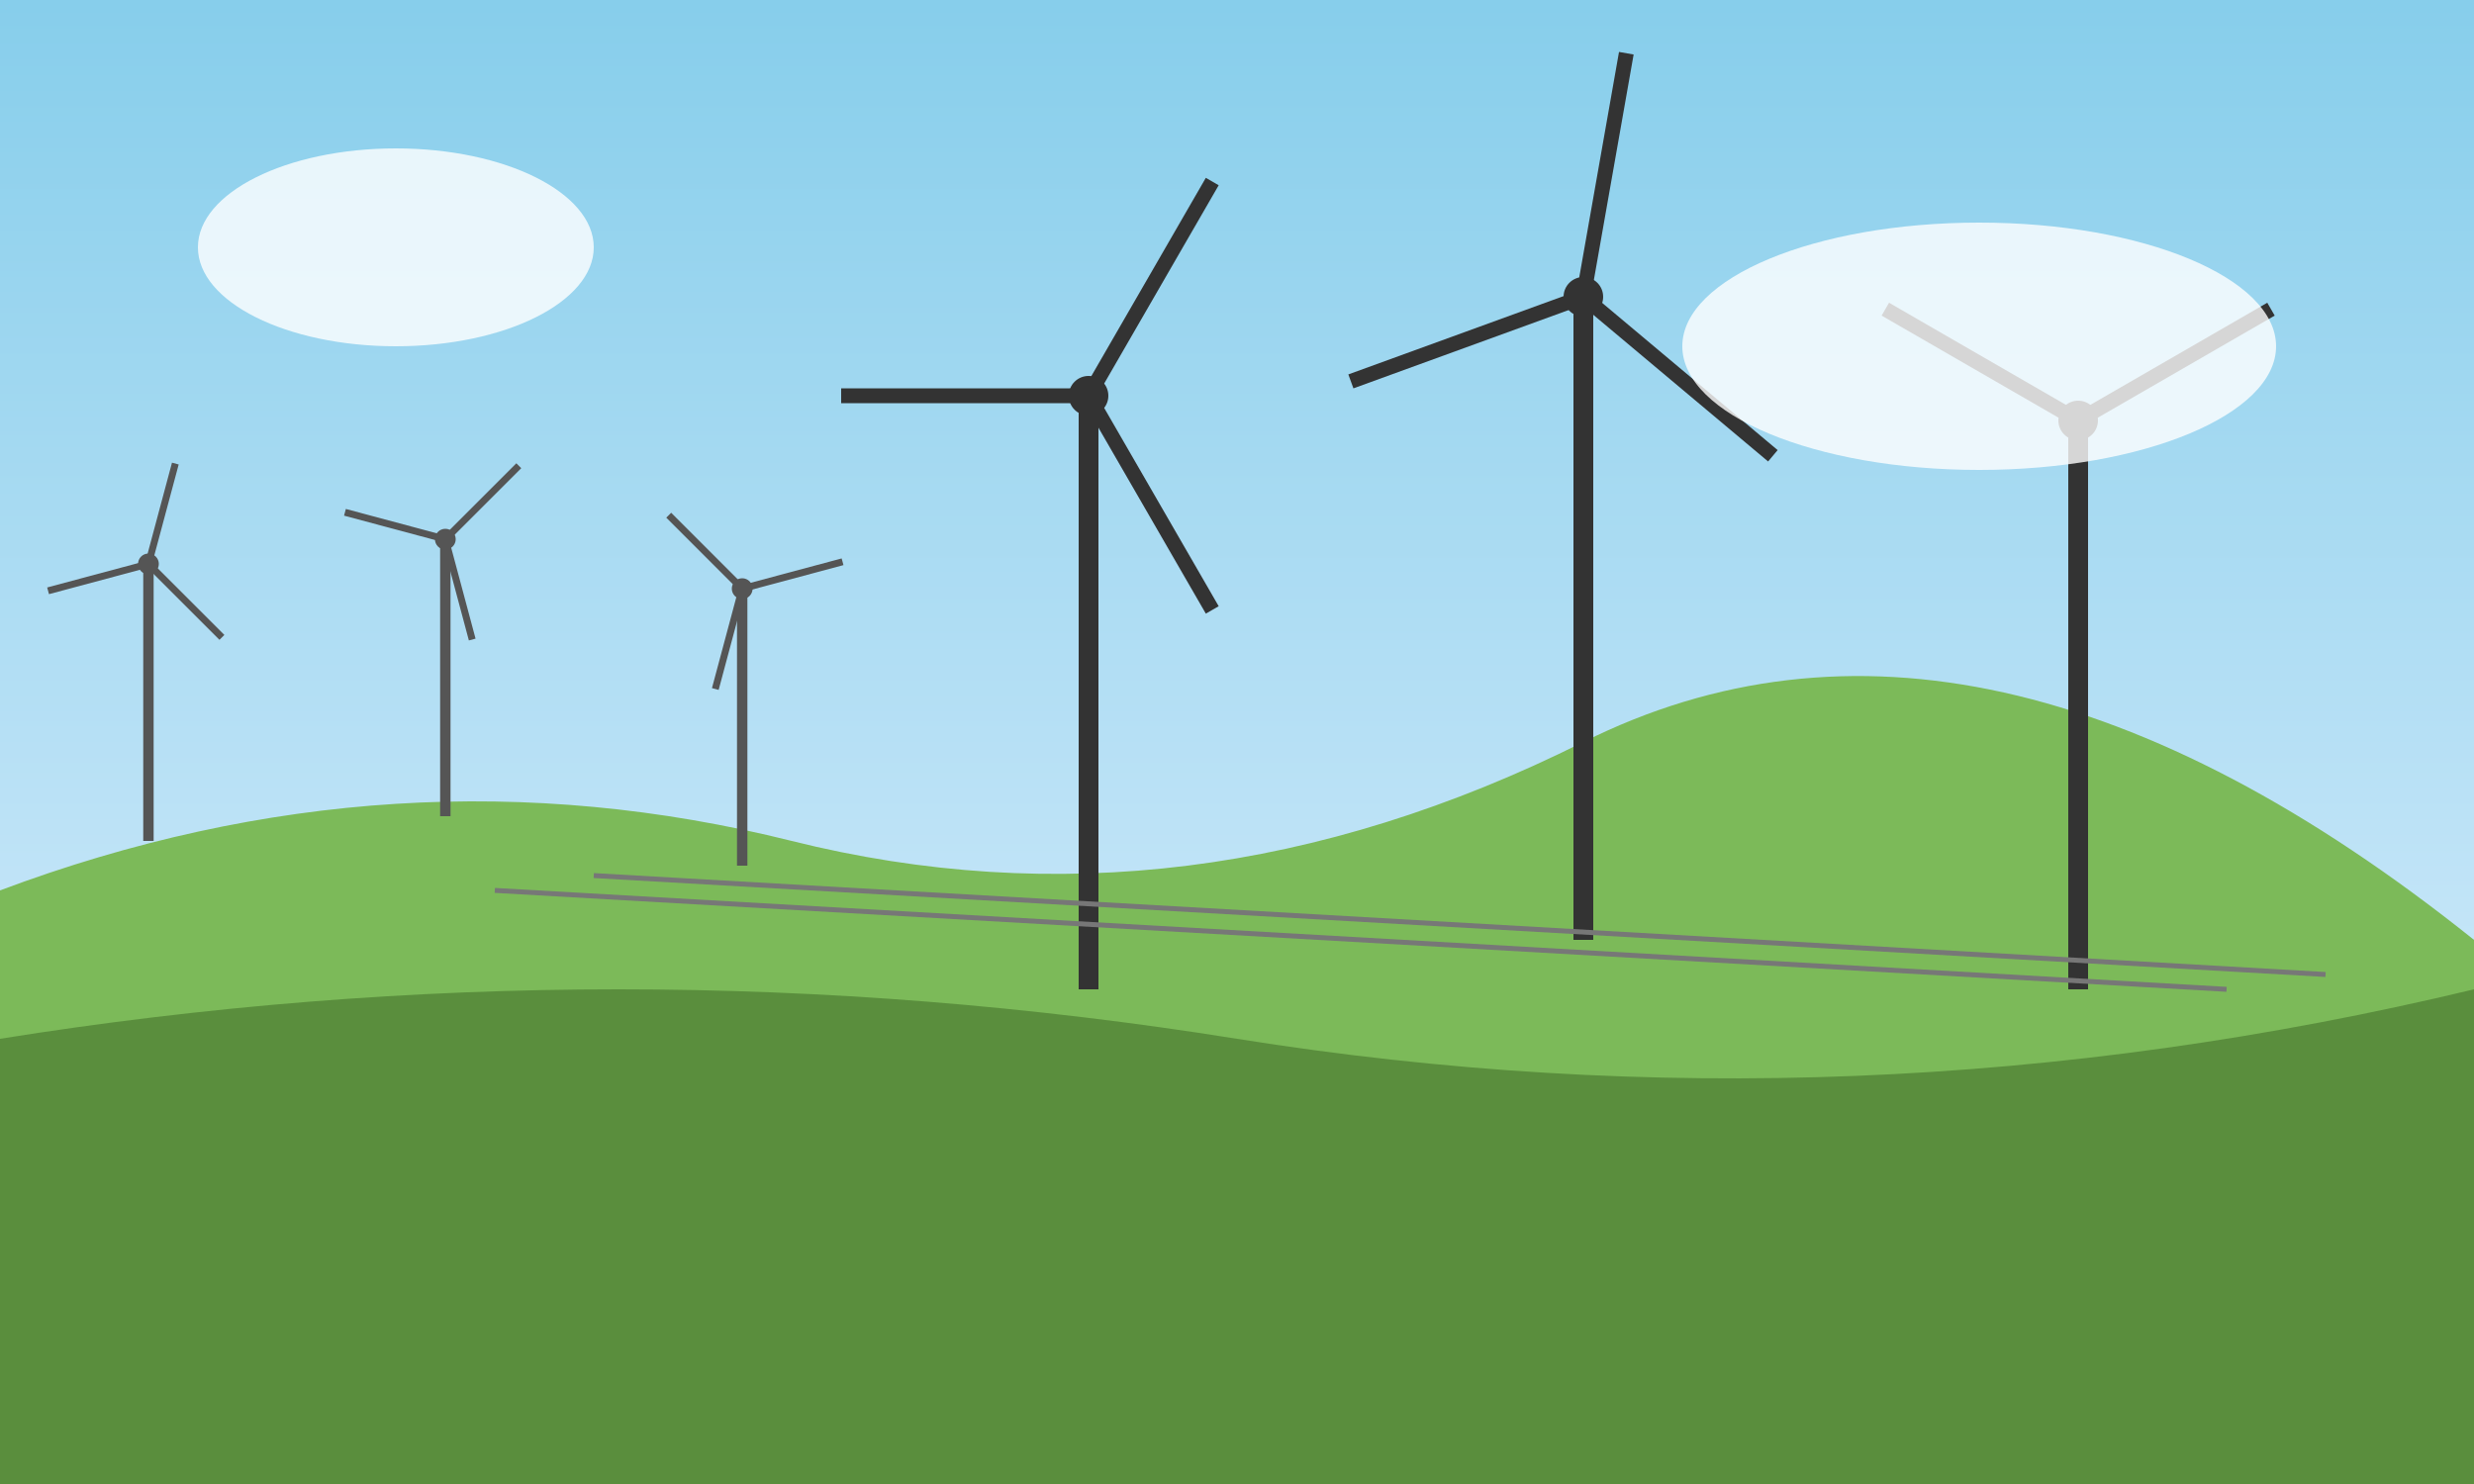 <?xml version="1.0" encoding="UTF-8"?>
<svg width="500" height="300" viewBox="0 0 500 300" xmlns="http://www.w3.org/2000/svg">
  <rect x="0" y="0" width="500" height="300" fill="#808080" stroke="none"/>
  <!-- Sky background with gradient -->
  <defs>
    <linearGradient id="skyGradient" x1="0%" y1="0%" x2="0%" y2="100%">
      <stop offset="0%" stop-color="#87CEEB"/>
      <stop offset="100%" stop-color="#E6F2FF"/>
    </linearGradient>
  </defs>
  <rect width="500" height="300" fill="url(#skyGradient)"/>
  
  <!-- Hills and landscape -->
  <path d="M0,180 Q80,150 160,170 T320,150 T500,190 V300 H0 Z" fill="#7CBA59"/>
  <path d="M0,210 Q125,190 250,210 T500,200 V300 H0 Z" fill="#5A8E3D"/>
  
  <!-- Wind turbines array -->
  <g>
    <!-- Row of turbines in the distance -->
    <g transform="translate(30, 170) scale(0.7)">
      <!-- Turbine 1 -->
      <line x1="0" y1="0" x2="0" y2="-80" stroke="#555" stroke-width="3"/>
      <g transform="translate(0, -80)">
        <g transform="rotate(15)">
          <line x1="0" y1="0" x2="0" y2="-30" stroke="#555" stroke-width="2"/>
        </g>
        <g transform="rotate(135)">
          <line x1="0" y1="0" x2="0" y2="-30" stroke="#555" stroke-width="2"/>
        </g>
        <g transform="rotate(255)">
          <line x1="0" y1="0" x2="0" y2="-30" stroke="#555" stroke-width="2"/>
        </g>
        <circle cx="0" cy="0" r="3" fill="#555"/>
      </g>
    </g>
    
    <g transform="translate(90, 165) scale(0.7)">
      <!-- Turbine 2 -->
      <line x1="0" y1="0" x2="0" y2="-80" stroke="#555" stroke-width="3"/>
      <g transform="translate(0, -80)">
        <g transform="rotate(45)">
          <line x1="0" y1="0" x2="0" y2="-30" stroke="#555" stroke-width="2"/>
        </g>
        <g transform="rotate(165)">
          <line x1="0" y1="0" x2="0" y2="-30" stroke="#555" stroke-width="2"/>
        </g>
        <g transform="rotate(285)">
          <line x1="0" y1="0" x2="0" y2="-30" stroke="#555" stroke-width="2"/>
        </g>
        <circle cx="0" cy="0" r="3" fill="#555"/>
      </g>
    </g>
    
    <g transform="translate(150, 175) scale(0.7)">
      <!-- Turbine 3 -->
      <line x1="0" y1="0" x2="0" y2="-80" stroke="#555" stroke-width="3"/>
      <g transform="translate(0, -80)">
        <g transform="rotate(75)">
          <line x1="0" y1="0" x2="0" y2="-30" stroke="#555" stroke-width="2"/>
        </g>
        <g transform="rotate(195)">
          <line x1="0" y1="0" x2="0" y2="-30" stroke="#555" stroke-width="2"/>
        </g>
        <g transform="rotate(315)">
          <line x1="0" y1="0" x2="0" y2="-30" stroke="#555" stroke-width="2"/>
        </g>
        <circle cx="0" cy="0" r="3" fill="#555"/>
      </g>
    </g>
    
    <!-- Larger turbines in foreground -->
    <g transform="translate(220, 200)">
      <!-- Turbine 4 -->
      <line x1="0" y1="0" x2="0" y2="-120" stroke="#333" stroke-width="4"/>
      <g transform="translate(0, -120)">
        <g transform="rotate(30)">
          <line x1="0" y1="0" x2="0" y2="-50" stroke="#333" stroke-width="3"/>
        </g>
        <g transform="rotate(150)">
          <line x1="0" y1="0" x2="0" y2="-50" stroke="#333" stroke-width="3"/>
        </g>
        <g transform="rotate(270)">
          <line x1="0" y1="0" x2="0" y2="-50" stroke="#333" stroke-width="3"/>
        </g>
        <circle cx="0" cy="0" r="4" fill="#333"/>
      </g>
    </g>
    
    <g transform="translate(320, 190)">
      <!-- Turbine 5 -->
      <line x1="0" y1="0" x2="0" y2="-130" stroke="#333" stroke-width="4"/>
      <g transform="translate(0, -130)">
        <g transform="rotate(10)">
          <line x1="0" y1="0" x2="0" y2="-50" stroke="#333" stroke-width="3"/>
        </g>
        <g transform="rotate(130)">
          <line x1="0" y1="0" x2="0" y2="-50" stroke="#333" stroke-width="3"/>
        </g>
        <g transform="rotate(250)">
          <line x1="0" y1="0" x2="0" y2="-50" stroke="#333" stroke-width="3"/>
        </g>
        <circle cx="0" cy="0" r="4" fill="#333"/>
      </g>
    </g>
    
    <g transform="translate(420, 200)">
      <!-- Turbine 6 -->
      <line x1="0" y1="0" x2="0" y2="-115" stroke="#333" stroke-width="4"/>
      <g transform="translate(0, -115)">
        <g transform="rotate(60)">
          <line x1="0" y1="0" x2="0" y2="-45" stroke="#333" stroke-width="3"/>
        </g>
        <g transform="rotate(180)">
          <line x1="0" y1="0" x2="0" y2="-45" stroke="#333" stroke-width="3"/>
        </g>
        <g transform="rotate(300)">
          <line x1="0" y1="0" x2="0" y2="-45" stroke="#333" stroke-width="3"/>
        </g>
        <circle cx="0" cy="0" r="4" fill="#333"/>
      </g>
    </g>
  </g>
  
  <!-- Clouds -->
  <g opacity="0.8">
    <ellipse cx="80" cy="50" rx="40" ry="20" fill="#FFF"/>
    <ellipse cx="400" cy="70" rx="60" ry="25" fill="#FFF"/>
  </g>
  
  <!-- Power lines in distance -->
  <g stroke="#777" stroke-width="1">
    <line x1="100" y1="180" x2="450" y2="200"/>
    <line x1="120" y1="177" x2="470" y2="197"/>
  </g>
</svg>